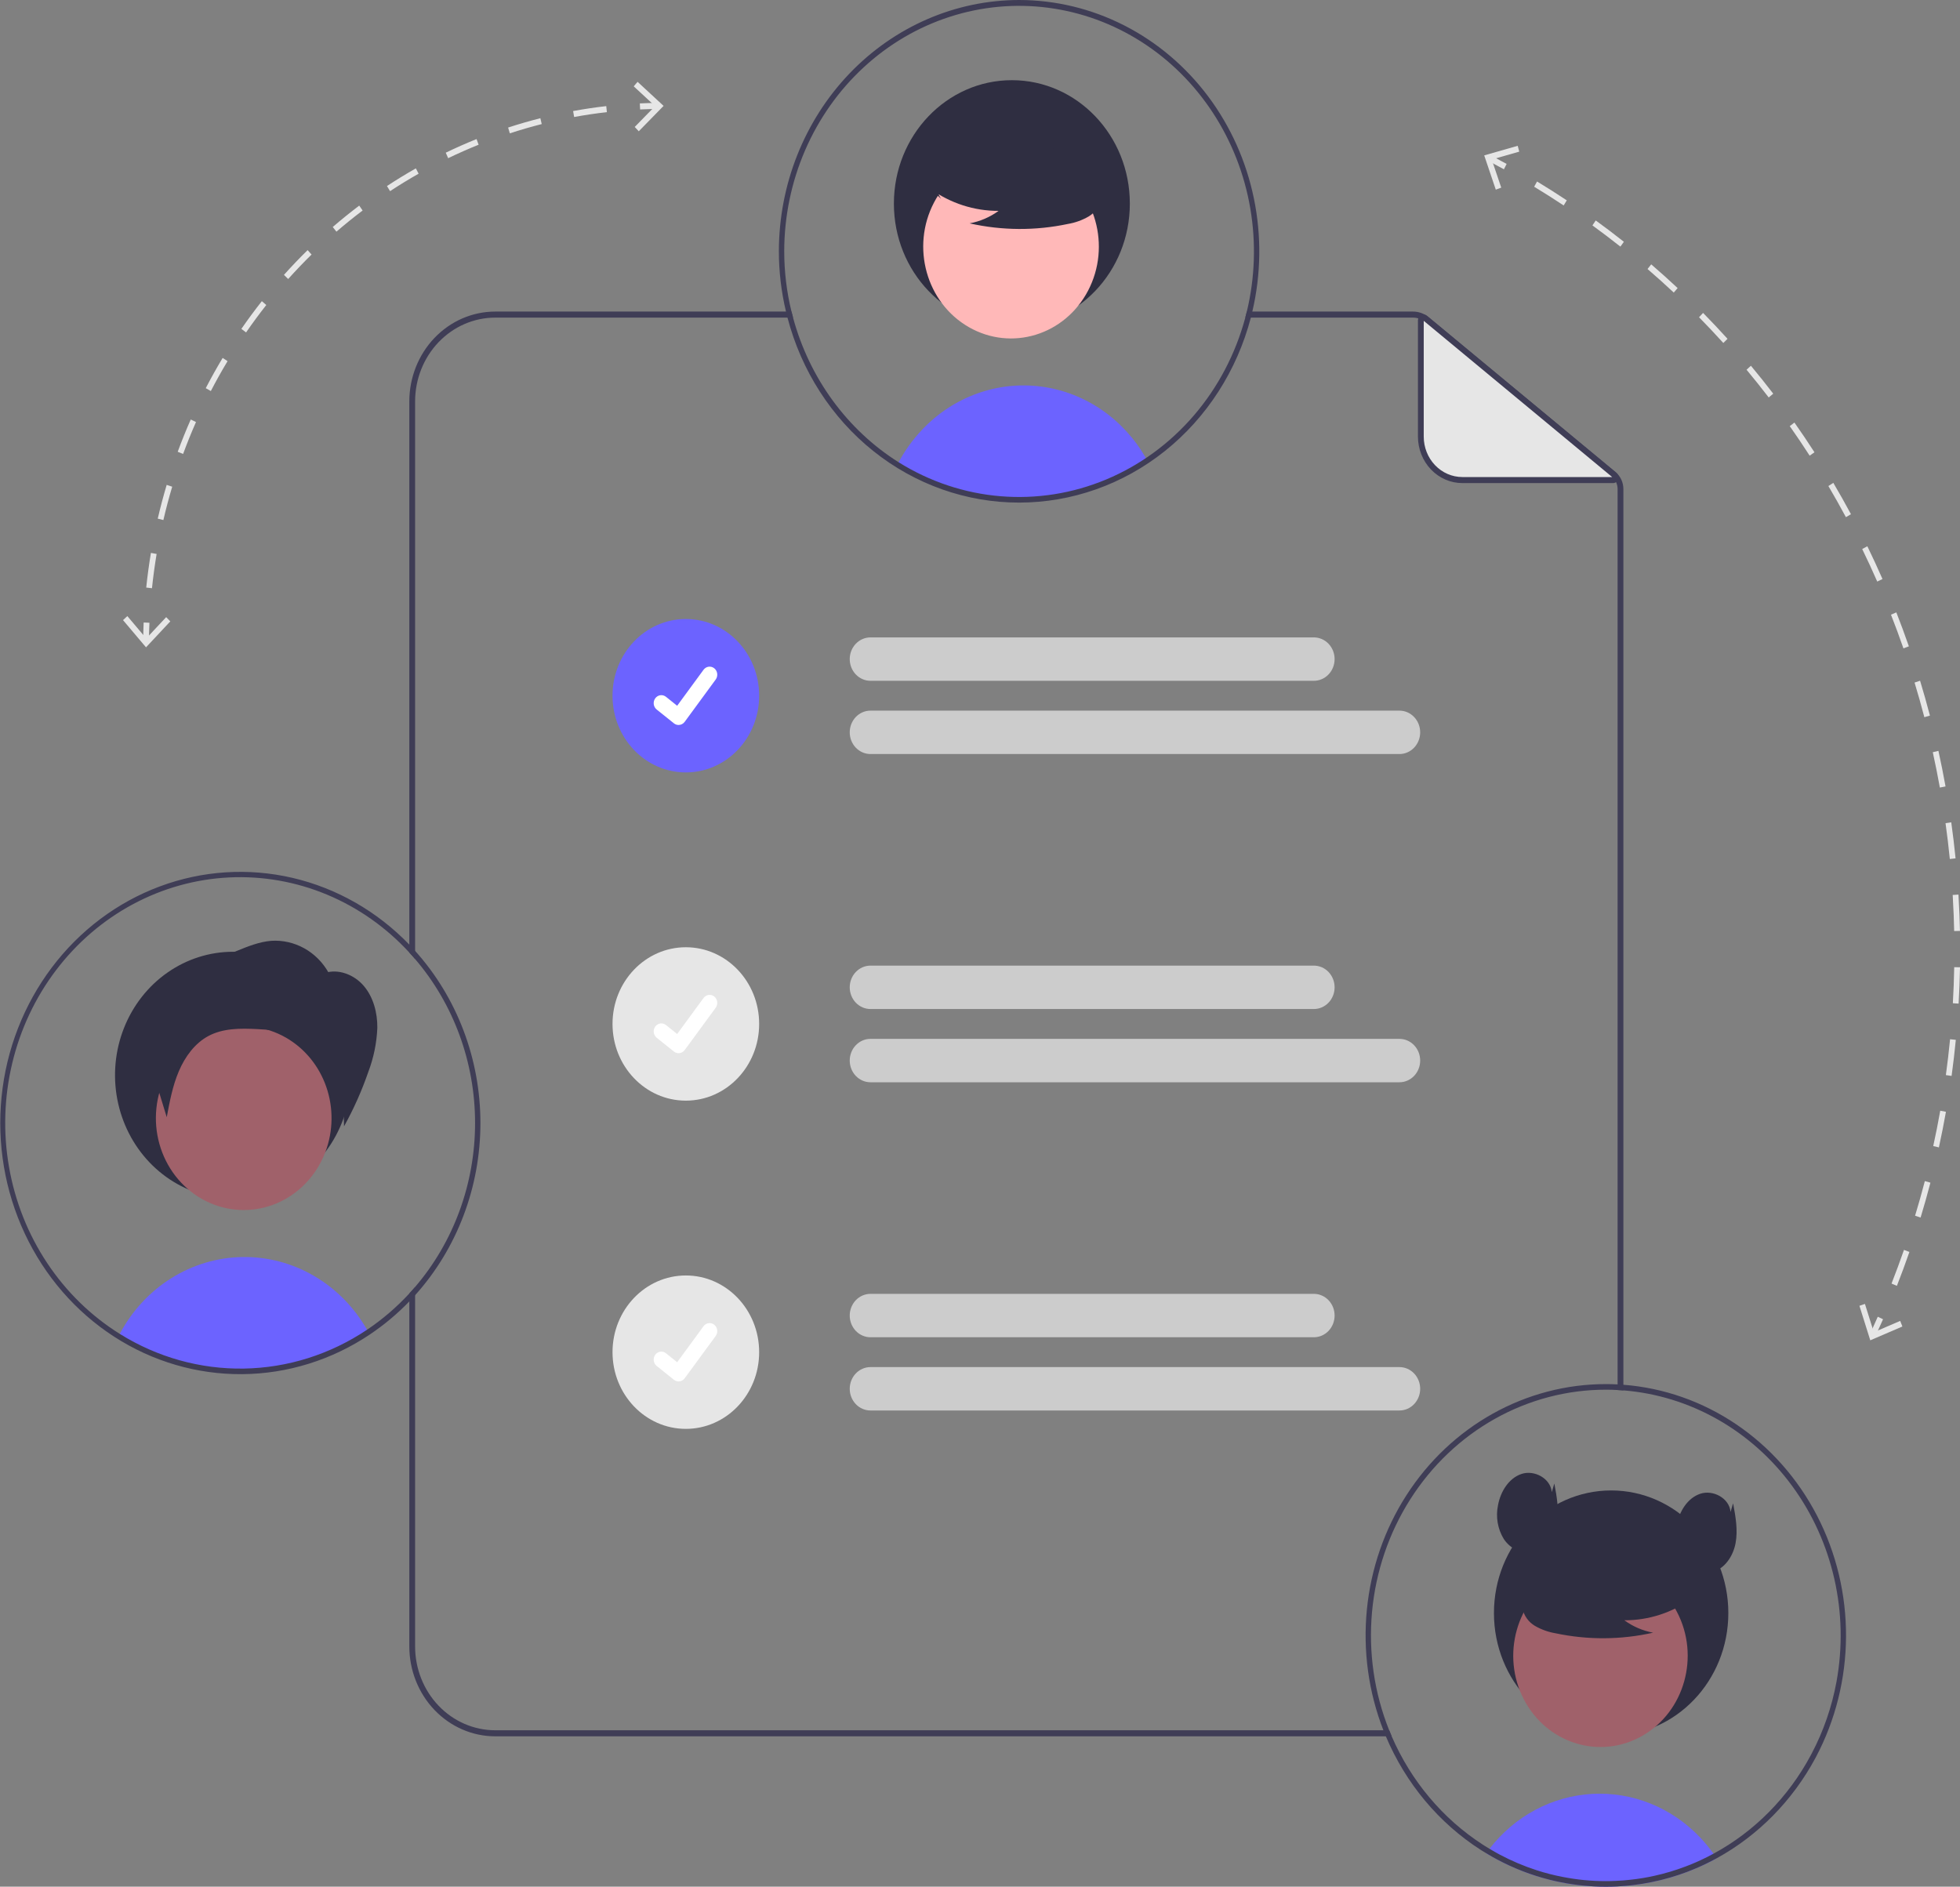 <svg xmlns="http://www.w3.org/2000/svg" width="348" height="335" viewBox="0 0 348 335" fill="none"><rect x="0" y="0" width="348" height="335" fill="#808080" stroke="none"/><g clip-path="url(#clip0_1509_4774)"><path d="M246.65 307.225H87.917C84.147 307.221 80.533 305.652 77.868 302.862C75.203 300.073 73.704 296.291 73.702 292.347V228.512C73.373 228.904 73.029 229.291 72.675 229.667V292.347C72.678 296.576 74.285 300.63 77.143 303.621C80.001 306.612 83.875 308.294 87.917 308.3H247.096C246.942 307.945 246.794 307.585 246.65 307.225ZM73.702 71.274C73.704 67.33 75.203 63.548 77.868 60.759C80.533 57.97 84.147 56.401 87.917 56.396H140.806C140.708 56.036 140.616 55.682 140.528 55.322H87.917C83.875 55.327 80.001 57.01 77.143 60C74.285 62.991 72.678 67.046 72.675 71.274V169.135C73.029 169.511 73.368 169.898 73.702 170.29V71.274ZM286.837 83.821L253.673 56.337C252.881 55.68 251.901 55.323 250.89 55.322H221.376C221.294 55.682 221.201 56.042 221.104 56.396H250.89C251.669 56.398 252.424 56.672 253.036 57.175L286.201 84.664C286.516 84.924 286.77 85.255 286.944 85.633C287.119 86.011 287.208 86.425 287.207 86.845V246.811C287.551 246.822 287.895 246.849 288.234 246.876V86.845C288.236 86.263 288.111 85.688 287.869 85.164C287.627 84.641 287.274 84.181 286.837 83.821Z" fill="#3F3D56"></path><path d="M286.399 85.24H259.638C258.671 85.24 257.713 85.04 256.82 84.653C255.926 84.266 255.114 83.698 254.43 82.983C253.746 82.267 253.203 81.418 252.833 80.483C252.463 79.547 252.272 78.545 252.272 77.533V56.855C252.272 56.765 252.297 56.676 252.343 56.599C252.389 56.523 252.455 56.461 252.532 56.422C252.61 56.382 252.697 56.367 252.783 56.376C252.869 56.386 252.951 56.421 253.019 56.478L286.685 84.381C286.76 84.443 286.814 84.528 286.841 84.624C286.868 84.72 286.865 84.822 286.834 84.916C286.802 85.011 286.743 85.093 286.666 85.151C286.588 85.209 286.494 85.24 286.399 85.24Z" fill="#E6E6E6"></path><path d="M286.399 85.777H259.638C257.549 85.775 255.546 84.905 254.069 83.36C252.592 81.814 251.761 79.719 251.759 77.533V56.855C251.759 56.664 251.81 56.476 251.908 56.314C252.005 56.152 252.144 56.022 252.309 55.938C252.473 55.855 252.657 55.822 252.839 55.843C253.021 55.864 253.194 55.938 253.337 56.056L287.003 83.96C287.162 84.091 287.277 84.271 287.334 84.474C287.39 84.677 287.385 84.894 287.318 85.093C287.252 85.293 287.128 85.466 286.963 85.589C286.798 85.711 286.601 85.777 286.399 85.777ZM252.786 56.97V77.533C252.788 79.434 253.51 81.257 254.795 82.6C256.08 83.945 257.821 84.701 259.638 84.703H286.246L252.786 56.97Z" fill="#3F3D56"></path><path d="M233.278 120.882H154.554C153.577 120.882 152.641 120.476 151.95 119.753C151.259 119.031 150.871 118.051 150.871 117.029C150.871 116.007 151.259 115.027 151.95 114.304C152.641 113.582 153.577 113.176 154.554 113.176H233.278C234.255 113.176 235.192 113.582 235.883 114.304C236.573 115.027 236.961 116.007 236.961 117.029C236.961 118.051 236.573 119.031 235.883 119.753C235.192 120.476 234.255 120.882 233.278 120.882Z" fill="#CCCCCC"></path><path d="M248.471 133.887H154.554C153.577 133.887 152.641 133.481 151.95 132.758C151.259 132.035 150.871 131.055 150.871 130.033C150.871 129.011 151.259 128.031 151.95 127.309C152.641 126.586 153.577 126.18 154.554 126.18H248.471C249.447 126.18 250.384 126.586 251.075 127.309C251.766 128.031 252.154 129.011 252.154 130.033C252.154 131.055 251.766 132.035 251.075 132.758C250.384 133.481 249.447 133.887 248.471 133.887Z" fill="#CCCCCC"></path><path d="M233.278 179.162H154.554C153.577 179.162 152.641 178.756 151.95 178.033C151.259 177.311 150.871 176.33 150.871 175.309C150.871 174.287 151.259 173.307 151.95 172.584C152.641 171.861 153.577 171.455 154.554 171.455H233.278C234.255 171.455 235.192 171.861 235.883 172.584C236.573 173.307 236.961 174.287 236.961 175.309C236.961 176.33 236.573 177.311 235.883 178.033C235.192 178.756 234.255 179.162 233.278 179.162Z" fill="#CCCCCC"></path><path d="M248.471 192.166H154.554C153.577 192.166 152.641 191.76 151.95 191.038C151.259 190.315 150.871 189.335 150.871 188.313C150.871 187.291 151.259 186.311 151.95 185.588C152.641 184.866 153.577 184.46 154.554 184.46H248.471C249.447 184.46 250.384 184.866 251.075 185.588C251.766 186.311 252.154 187.291 252.154 188.313C252.154 189.335 251.766 190.315 251.075 191.038C250.384 191.76 249.447 192.166 248.471 192.166H248.471Z" fill="#CCCCCC"></path><path d="M233.278 237.442H154.554C154.07 237.442 153.592 237.342 153.145 237.148C152.698 236.955 152.292 236.671 151.95 236.313C151.608 235.955 151.337 235.53 151.151 235.063C150.966 234.595 150.871 234.094 150.871 233.588C150.871 233.082 150.966 232.581 151.151 232.114C151.337 231.646 151.608 231.221 151.95 230.864C152.292 230.506 152.698 230.222 153.145 230.028C153.592 229.835 154.07 229.735 154.554 229.735H233.278C234.255 229.735 235.192 230.141 235.883 230.864C236.573 231.586 236.961 232.566 236.961 233.588C236.961 234.61 236.573 235.59 235.883 236.313C235.192 237.036 234.255 237.442 233.278 237.442Z" fill="#CCCCCC"></path><path d="M248.471 250.446H154.554C154.07 250.446 153.592 250.346 153.145 250.153C152.698 249.959 152.292 249.675 151.95 249.317C151.608 248.96 151.337 248.535 151.151 248.067C150.966 247.6 150.871 247.099 150.871 246.593C150.871 246.087 150.966 245.586 151.151 245.118C151.337 244.651 151.608 244.226 151.95 243.868C152.292 243.51 152.698 243.227 153.145 243.033C153.592 242.839 154.07 242.74 154.554 242.74H248.471C248.954 242.74 249.433 242.839 249.88 243.033C250.327 243.227 250.733 243.51 251.075 243.868C251.417 244.226 251.688 244.651 251.873 245.118C252.058 245.586 252.154 246.087 252.154 246.593C252.154 247.099 252.058 247.6 251.873 248.067C251.688 248.535 251.417 248.96 251.075 249.317C250.733 249.675 250.327 249.959 249.88 250.153C249.433 250.346 248.954 250.446 248.471 250.446H248.471Z" fill="#CCCCCC"></path><path d="M121.771 137.15C128.961 137.15 134.789 131.053 134.789 123.531C134.789 116.01 128.961 109.912 121.771 109.912C114.582 109.912 108.754 116.01 108.754 123.531C108.754 131.053 114.582 137.15 121.771 137.15Z" fill="#6C63FF"></path><path d="M120.482 128.726C120.189 128.727 119.904 128.628 119.669 128.444L119.655 128.432L116.596 125.984C116.454 125.871 116.334 125.729 116.245 125.567C116.155 125.405 116.097 125.227 116.073 125.041C116.05 124.856 116.061 124.668 116.108 124.487C116.154 124.306 116.233 124.137 116.342 123.989C116.451 123.84 116.586 123.716 116.741 123.622C116.896 123.529 117.067 123.468 117.244 123.444C117.421 123.419 117.601 123.432 117.774 123.48C117.946 123.529 118.108 123.613 118.25 123.727L120.231 125.316L124.914 118.925C125.022 118.777 125.158 118.653 125.312 118.559C125.467 118.466 125.637 118.405 125.814 118.381C125.991 118.356 126.171 118.368 126.344 118.417C126.516 118.465 126.678 118.548 126.819 118.662L126.82 118.662L126.791 118.704L126.82 118.662C127.106 118.892 127.293 119.231 127.34 119.605C127.387 119.978 127.291 120.357 127.072 120.656L121.564 128.17C121.437 128.343 121.273 128.483 121.085 128.579C120.898 128.676 120.692 128.725 120.483 128.725L120.482 128.726Z" fill="white"></path><path d="M121.771 195.43C128.961 195.43 134.789 189.332 134.789 181.811C134.789 174.289 128.961 168.192 121.771 168.192C114.582 168.192 108.754 174.289 108.754 181.811C108.754 189.332 114.582 195.43 121.771 195.43Z" fill="#E6E6E6"></path><path d="M120.482 187.006C120.189 187.006 119.904 186.907 119.67 186.724L119.655 186.712L116.596 184.264C116.31 184.034 116.122 183.695 116.075 183.321C116.028 182.947 116.125 182.569 116.344 182.27C116.563 181.97 116.888 181.774 117.245 181.725C117.602 181.675 117.964 181.777 118.25 182.006L120.232 183.596L124.914 177.205C125.023 177.057 125.158 176.932 125.313 176.839C125.467 176.745 125.638 176.685 125.815 176.66C125.992 176.636 126.171 176.648 126.344 176.696C126.516 176.745 126.678 176.828 126.819 176.942L126.82 176.942L126.791 176.984L126.821 176.942C127.106 177.172 127.293 177.511 127.34 177.884C127.388 178.258 127.291 178.636 127.072 178.936L121.564 186.45C121.437 186.623 121.273 186.763 121.086 186.859C120.898 186.955 120.692 187.005 120.483 187.004L120.482 187.006Z" fill="white"></path><path d="M121.771 253.709C128.961 253.709 134.789 247.612 134.789 240.091C134.789 232.569 128.961 226.472 121.771 226.472C114.582 226.472 108.754 232.569 108.754 240.091C108.754 247.612 114.582 253.709 121.771 253.709Z" fill="#E6E6E6"></path><path d="M120.482 245.286C120.189 245.286 119.904 245.187 119.669 245.003L119.655 244.992L116.596 242.544C116.454 242.43 116.334 242.288 116.245 242.127C116.155 241.965 116.097 241.786 116.073 241.601C116.05 241.415 116.061 241.227 116.108 241.046C116.154 240.866 116.233 240.696 116.342 240.548C116.451 240.4 116.586 240.275 116.741 240.182C116.896 240.088 117.067 240.028 117.244 240.003C117.421 239.979 117.601 239.991 117.774 240.04C117.946 240.088 118.108 240.172 118.25 240.286L120.231 241.876L124.914 235.485C125.022 235.336 125.158 235.212 125.312 235.119C125.467 235.025 125.637 234.965 125.814 234.94C125.991 234.916 126.171 234.928 126.344 234.976C126.516 235.024 126.678 235.108 126.819 235.221L126.82 235.222L126.791 235.264L126.82 235.222C127.106 235.451 127.293 235.79 127.34 236.164C127.387 236.538 127.291 236.916 127.072 237.215L121.564 244.729C121.437 244.902 121.273 245.043 121.085 245.139C120.898 245.235 120.692 245.285 120.483 245.284L120.482 245.286Z" fill="white"></path><path d="M304.793 329.958C304.058 330.36 303.311 330.74 302.551 331.098C301.859 331.426 301.157 331.733 300.443 332.02C300.182 332.125 299.917 332.229 299.651 332.333C297.553 333.129 295.398 333.751 293.207 334.192C292.121 334.415 291.022 334.59 289.908 334.717C288.989 334.827 288.06 334.904 287.122 334.95C286.454 334.985 285.786 335 285.113 335C282.448 335.001 279.789 334.741 277.171 334.222C276.488 334.093 275.82 333.939 275.152 333.771C271.92 332.96 268.791 331.752 265.831 330.171C265.566 330.032 265.3 329.884 265.035 329.74C264.642 329.522 264.258 329.294 263.874 329.056C264.059 328.788 264.258 328.525 264.461 328.268C266.679 325.393 269.45 323.039 272.596 321.36C275.741 319.68 279.189 318.713 282.715 318.521C286.241 318.33 289.766 318.917 293.061 320.246C296.356 321.576 299.345 323.616 301.836 326.235C302.7 327.142 303.501 328.113 304.234 329.14C304.428 329.408 304.613 329.68 304.793 329.958Z" fill="#6C63FF"></path><path d="M286.06 308.18C297.551 308.18 306.867 298.434 306.867 286.411C306.867 274.388 297.551 264.642 286.06 264.642C274.568 264.642 265.252 274.388 265.252 286.411C265.252 298.434 274.568 308.18 286.06 308.18Z" fill="#2F2E41"></path><path d="M291.594 308.211C299.098 303.919 301.857 294.074 297.754 286.223C293.652 278.371 284.242 275.485 276.737 279.778C269.232 284.07 266.474 293.914 270.577 301.766C274.679 309.617 284.089 312.503 291.594 308.211Z" fill="#A0616A"></path><path d="M300.437 283.803C296.899 286.355 292.698 287.713 288.4 287.695C289.933 288.807 291.679 289.559 293.516 289.897C287.802 291.18 281.896 291.214 276.168 289.999C274.894 289.785 273.666 289.344 272.536 288.694C271.973 288.365 271.482 287.916 271.096 287.375C270.71 286.835 270.437 286.216 270.294 285.558C269.914 283.283 271.608 281.216 273.369 279.823C276.065 277.723 279.173 276.276 282.469 275.587C285.765 274.898 289.166 274.984 292.426 275.839C294.555 276.414 296.688 277.387 298.07 279.176C299.453 280.964 299.863 283.722 298.545 285.564L300.437 283.803Z" fill="#2F2E41"></path><path d="M288.233 245.877C287.894 245.85 287.55 245.829 287.206 245.812C286.513 245.775 285.815 245.759 285.111 245.759C278.118 245.759 271.232 247.558 265.06 250.999C258.887 254.439 253.619 259.415 249.717 265.487C245.816 271.56 243.402 278.543 242.688 285.821C241.974 293.1 242.981 300.45 245.622 307.225C245.761 307.585 245.905 307.945 246.059 308.3C249.587 316.661 255.468 323.699 262.918 328.473L263.19 328.64C263.421 328.785 263.647 328.924 263.873 329.053C264.258 329.295 264.643 329.521 265.033 329.741C265.3 329.886 265.567 330.031 265.829 330.171C268.789 331.752 271.919 332.96 275.152 333.769C275.819 333.941 276.487 334.091 277.17 334.22C279.788 334.739 282.447 335 285.111 334.999C285.784 334.999 286.452 334.983 287.124 334.951C288.058 334.908 288.988 334.827 289.907 334.72C291.021 334.591 292.121 334.416 293.207 334.193C295.398 333.751 297.552 333.129 299.651 332.335C299.918 332.228 300.184 332.126 300.441 332.018C301.16 331.734 301.858 331.427 302.551 331.1C303.311 330.74 304.059 330.359 304.795 329.956C312.17 325.912 318.267 319.718 322.347 312.124C322.366 312.083 322.386 312.044 322.409 312.006C325.882 305.456 327.724 298.097 327.763 290.607C327.802 283.117 326.037 275.737 322.632 269.149C319.227 262.56 314.291 256.974 308.279 252.907C302.267 248.84 295.373 246.422 288.233 245.877L288.233 245.877ZM326.079 298.567C325.255 303.073 323.753 307.413 321.629 311.426C321.592 311.495 321.557 311.565 321.521 311.63C317.525 319.113 311.513 325.202 304.235 329.139C303.506 329.537 302.768 329.909 302.022 330.257C301.401 330.547 300.765 330.826 300.123 331.084C299.856 331.191 299.579 331.304 299.306 331.401C297.493 332.093 295.635 332.65 293.747 333.066C292.346 333.379 290.931 333.612 289.506 333.764C288.628 333.866 287.74 333.936 286.842 333.968C286.267 333.995 285.692 334.011 285.111 334.011C282.533 334.012 279.96 333.76 277.426 333.259C275.884 332.963 274.36 332.572 272.862 332.088C270.58 331.352 268.363 330.412 266.234 329.279C265.988 329.145 265.741 329.01 265.5 328.871C265.151 328.677 264.802 328.479 264.463 328.269C264.207 328.119 263.95 327.958 263.698 327.802C263.549 327.711 263.406 327.619 263.257 327.523C256.165 322.936 250.539 316.244 247.096 308.3C246.941 307.945 246.793 307.585 246.649 307.225C243.996 300.595 242.95 293.381 243.604 286.226C244.258 279.07 246.592 272.195 250.398 266.211C254.204 260.227 259.365 255.319 265.421 251.924C271.477 248.53 278.241 246.753 285.111 246.752C285.815 246.752 286.513 246.769 287.206 246.812C287.55 246.822 287.894 246.849 288.233 246.876C294.091 247.34 299.789 249.094 304.955 252.021C310.121 254.948 314.638 258.983 318.21 263.863C321.783 268.742 324.33 274.356 325.686 280.336C327.042 286.316 327.176 292.529 326.079 298.567L326.079 298.567Z" fill="#3F3D56"></path><path d="M275.522 264.942C275.298 262.479 272.414 260.963 270.159 261.707C267.903 262.451 266.423 264.827 265.975 267.256C265.76 268.279 265.739 269.337 265.915 270.368C266.091 271.4 266.46 272.384 267.001 273.266C268.141 274.983 270.236 276.054 272.19 275.618C274.42 275.121 275.966 272.842 276.408 270.501C276.85 268.161 276.411 265.747 275.973 263.406L275.522 264.942Z" fill="#2F2E41"></path><path d="M307.263 268.461C307.039 265.998 304.155 264.482 301.9 265.226C299.644 265.97 298.164 268.345 297.716 270.775C297.501 271.798 297.481 272.855 297.657 273.887C297.833 274.918 298.202 275.903 298.742 276.785C299.882 278.501 301.977 279.572 303.931 279.137C306.162 278.639 307.707 276.361 308.149 274.02C308.591 271.679 308.152 269.266 307.714 266.924L307.263 268.461Z" fill="#2F2E41"></path><path d="M203.7 81.772C197.098 86.195 189.449 88.607 181.611 88.737C173.772 88.868 166.054 86.712 159.321 82.511C160.506 80.204 162.007 78.091 163.776 76.24C166.506 73.37 169.828 71.193 173.488 69.876C177.148 68.559 181.047 68.138 184.887 68.644C188.727 69.15 192.405 70.57 195.638 72.795C198.871 75.02 201.574 77.991 203.538 81.48C203.59 81.574 203.647 81.673 203.7 81.772Z" fill="#6C63FF"></path><path d="M179.658 58.065C191.226 58.065 200.604 48.253 200.604 36.151C200.604 24.048 191.226 14.237 179.658 14.237C168.09 14.237 158.712 24.048 158.712 36.151C158.712 48.253 168.09 58.065 179.658 58.065Z" fill="#2F2E41"></path><path d="M193.19 51.607C197.32 43.704 194.543 33.794 186.989 29.473C179.434 25.152 169.962 28.057 165.832 35.961C161.702 43.865 164.479 53.775 172.034 58.095C179.588 62.416 189.06 59.511 193.19 51.607Z" fill="#FFB8B8"></path><path d="M165.184 33.525C168.746 36.094 172.974 37.461 177.301 37.443C175.758 38.563 174.001 39.319 172.151 39.66C177.903 40.951 183.849 40.986 189.615 39.763C190.896 39.547 192.133 39.103 193.271 38.449C193.837 38.118 194.331 37.665 194.72 37.121C195.109 36.577 195.384 35.954 195.527 35.291C195.91 33.001 194.205 30.921 192.432 29.519C189.718 27.405 186.589 25.948 183.272 25.255C179.954 24.561 176.53 24.648 173.248 25.508C171.105 26.088 168.958 27.067 167.566 28.867C166.174 30.668 165.762 33.444 167.088 35.298L165.184 33.525Z" fill="#2F2E41"></path><path d="M180.942 0C169.635 0.013 158.794 4.718 150.798 13.082C142.802 21.447 138.304 32.788 138.29 44.617C138.292 48.226 138.716 51.821 139.553 55.322C139.64 55.682 139.727 56.042 139.82 56.396C142.28 65.833 147.639 74.161 155.07 80.096C162.501 86.032 171.593 89.245 180.942 89.24C190.293 89.24 199.385 86.026 206.82 80.091C214.254 74.157 219.619 65.832 222.089 56.396C222.182 56.036 222.269 55.682 222.351 55.322C223.898 48.749 223.996 41.895 222.638 35.276C221.28 28.658 218.501 22.45 214.512 17.12C210.523 11.791 205.428 7.481 199.612 4.515C193.796 1.548 187.412 0.005 180.942 0ZM221.376 55.322C221.294 55.682 221.201 56.042 221.104 56.396C219.372 62.85 216.242 68.8 211.957 73.785C207.673 78.769 202.348 82.654 196.397 85.138C190.446 87.623 184.028 88.64 177.64 88.11C171.253 87.581 165.068 85.52 159.565 82.086C150.418 76.328 143.711 67.142 140.806 56.396C140.708 56.036 140.616 55.682 140.528 55.322C139.673 51.824 139.24 48.228 139.24 44.617C139.247 38.437 140.508 32.329 142.941 26.697C145.374 21.066 148.924 16.039 153.353 11.951C157.783 7.862 162.993 4.805 168.637 2.982C174.282 1.158 180.232 0.611 186.094 1.375C191.956 2.139 197.596 4.197 202.64 7.413C207.684 10.629 212.018 14.93 215.354 20.031C218.69 25.131 220.952 30.915 221.99 36.999C223.028 43.084 222.819 49.329 221.376 55.322H221.376Z" fill="#3F3D56"></path><path d="M65.41 236.531C58.809 240.954 51.16 243.366 43.322 243.497C35.484 243.628 27.766 241.473 21.033 237.272C21.105 237.127 21.182 236.982 21.264 236.843C23.424 232.77 26.571 229.364 30.389 226.969C34.208 224.573 38.562 223.273 43.013 223.198C47.464 223.124 51.856 224.278 55.746 226.544C59.635 228.81 62.885 232.108 65.168 236.107C65.199 236.15 65.225 236.198 65.251 236.241C65.302 236.332 65.359 236.435 65.41 236.531Z" fill="#6C63FF"></path><path d="M62.315 190.909C62.315 195.244 61.086 199.48 58.785 203.084C56.483 206.688 53.212 209.496 49.384 211.155C45.557 212.814 41.345 213.248 37.282 212.402C33.219 211.556 29.487 209.469 26.558 206.405C23.628 203.34 21.634 199.435 20.825 195.184C20.017 190.934 20.432 186.527 22.017 182.523C23.603 178.519 26.287 175.096 29.732 172.689C33.176 170.281 37.226 168.995 41.369 168.995C44.123 168.982 46.853 169.539 49.4 170.635C51.947 171.732 54.261 173.345 56.209 175.383C58.157 177.421 59.699 179.842 60.747 182.507C61.795 185.172 62.328 188.028 62.315 190.909Z" fill="#2F2E41"></path><path d="M57.781 204.525C57.541 205.156 57.266 205.771 56.955 206.367C54.971 210.163 51.628 212.978 47.661 214.195C43.693 215.412 39.426 214.93 35.798 212.856C34.001 211.829 32.414 210.442 31.128 208.774C29.843 207.105 28.885 205.188 28.308 203.132C27.731 201.076 27.547 198.921 27.767 196.791C27.986 194.66 28.605 192.596 29.587 190.716C30.569 188.836 31.896 187.176 33.492 185.833C35.087 184.489 36.92 183.488 38.886 182.886C40.852 182.284 42.911 182.093 44.948 182.324C46.984 182.555 48.957 183.204 50.753 184.233C54.086 186.14 56.639 189.253 57.933 192.989C59.227 196.726 59.173 200.827 57.781 204.525Z" fill="#A0616A"></path><path d="M73.701 168.834C73.373 168.458 73.029 168.088 72.675 167.728C66.97 161.813 59.784 157.705 51.946 155.877C44.107 154.048 35.933 154.574 28.368 157.394C20.802 160.213 14.152 165.212 9.183 171.813C4.214 178.414 1.129 186.35 0.283 194.706C-0.563 203.062 0.865 211.497 4.402 219.041C7.939 226.585 13.441 232.93 20.274 237.345C27.107 241.76 34.994 244.065 43.025 243.995C51.056 243.926 58.905 241.483 65.667 236.95C68.192 235.255 70.541 233.287 72.675 231.08C73.024 230.72 73.368 230.354 73.701 229.979C81.15 221.707 85.299 210.771 85.299 199.406C85.299 188.042 81.15 177.106 73.701 168.834V168.834ZM72.675 229.667C70.42 232.111 67.901 234.272 65.169 236.107C65.164 236.112 65.159 236.112 65.154 236.118C58.626 240.49 51.063 242.874 43.313 243.003C35.563 243.132 27.932 241.001 21.275 236.848C21.27 236.848 21.27 236.843 21.265 236.843C16.159 233.657 11.763 229.366 8.372 224.258C4.981 219.149 2.673 213.341 1.604 207.223C0.534 201.105 0.728 194.818 2.171 188.784C3.614 182.751 6.274 177.11 9.971 172.24C13.669 167.37 18.32 163.383 23.611 160.548C28.902 157.712 34.711 156.093 40.65 155.799C46.588 155.505 52.517 156.543 58.041 158.843C63.564 161.143 68.554 164.652 72.675 169.135C73.029 169.511 73.368 169.898 73.701 170.29C80.557 178.29 84.349 188.656 84.349 199.401C84.349 210.146 80.557 220.512 73.701 228.512C73.373 228.904 73.029 229.291 72.675 229.667Z" fill="#3F3D56"></path><path d="M58.344 172.711C57.312 170.879 55.816 169.38 54.022 168.381C52.227 167.382 50.204 166.921 48.175 167.05C46.045 167.217 44.018 168.038 42.029 168.85L31.913 172.978C29.295 174.047 26.428 175.355 25.292 178.044C24.238 180.539 25.024 183.421 25.821 186.019L29.605 198.369C30.124 195.595 30.651 192.793 31.75 190.211C32.85 187.629 34.589 185.248 36.992 183.958C39.62 182.548 42.717 182.577 45.667 182.725C49.845 182.936 54.387 183.492 57.355 186.575C58.931 188.325 59.999 190.508 60.436 192.869C60.866 195.217 61.082 197.603 61.082 199.994C62.795 196.913 64.238 193.676 65.394 190.323C66.344 187.826 66.885 185.18 66.996 182.495C67.018 179.814 66.293 177.047 64.584 175.049C62.874 173.051 60.09 171.972 57.641 172.763" fill="#2F2E41"></path><path d="M26.446 113.782L25.419 113.77C25.431 112.696 25.461 111.605 25.507 110.53L26.533 110.578C26.487 111.642 26.458 112.72 26.446 113.782Z" fill="#E6E6E6"></path><path d="M26.984 104.444L25.963 104.328C26.177 102.274 26.458 100.204 26.797 98.173L27.809 98.358C27.473 100.366 27.196 102.414 26.984 104.444ZM29.008 92.34L28.009 92.087C28.474 90.081 29.008 88.066 29.596 86.096L30.576 86.416C29.995 88.363 29.467 90.357 29.008 92.34ZM32.51 80.603L31.552 80.217C32.261 78.29 33.04 76.362 33.867 74.486L34.8 74.936C33.981 76.791 33.211 78.698 32.51 80.603ZM37.434 69.435L36.532 68.923C37.472 67.11 38.482 65.303 39.533 63.553L40.402 64.125C39.362 65.855 38.364 67.642 37.434 69.435L37.434 69.435ZM43.689 59.026L42.857 58.397C44.012 56.724 45.234 55.067 46.49 53.475L47.282 54.158C46.041 55.733 44.832 57.371 43.689 59.026V59.026ZM51.164 49.541L50.416 48.806C51.764 47.302 53.178 45.823 54.618 44.41L55.32 45.194C53.897 46.591 52.498 48.054 51.164 49.541V49.541ZM59.733 41.134L59.08 40.305C60.602 38.992 62.184 37.714 63.782 36.507L64.383 37.377C62.803 38.572 61.238 39.836 59.733 41.134V41.134ZM69.254 33.941L68.707 33.032C70.377 31.934 72.102 30.878 73.835 29.896L74.324 30.84C72.611 31.812 70.905 32.855 69.254 33.941V33.941ZM79.573 28.087L79.143 27.112C80.933 26.248 82.772 25.434 84.611 24.693L84.98 25.695C83.162 26.428 81.343 27.233 79.573 28.087V28.087ZM90.522 23.675L90.216 22.649C92.098 22.034 94.024 21.475 95.942 20.988L96.184 22.031C94.288 22.513 92.383 23.066 90.522 23.675V23.675ZM101.936 20.775L101.758 19.717C103.699 19.361 105.678 19.067 107.641 18.842L107.753 19.91C105.812 20.132 103.854 20.423 101.936 20.775V20.775Z" fill="#E6E6E6"></path><path d="M113.651 19.434L113.604 18.361C114.633 18.312 115.675 18.281 116.701 18.269L116.714 19.343C115.698 19.355 114.668 19.386 113.651 19.434Z" fill="#E6E6E6"></path><path d="M30.238 110.329L29.504 109.577L25.965 113.364L22.612 109.394L21.843 110.107L25.927 114.941L30.238 110.329Z" fill="#E6E6E6"></path><path d="M113.413 23.31L112.694 22.542L116.314 18.84L112.52 15.332L113.201 14.527L117.821 18.8L113.413 23.31Z" fill="#E6E6E6"></path><path d="M267.023 30.055C266.119 29.557 265.209 29.068 264.292 28.588L264.751 27.627C265.675 28.111 266.592 28.603 267.502 29.104L267.023 30.055Z" fill="#E6E6E6"></path><path d="M336.794 228.316L335.844 227.908C336.617 225.936 337.36 223.924 338.052 221.929L339.017 222.295C338.32 224.305 337.572 226.33 336.794 228.316ZM341.004 216.185L340.025 215.86C340.641 213.831 341.224 211.762 341.759 209.711L342.75 209.994C342.211 212.059 341.624 214.142 341.004 216.185ZM344.251 203.733L343.25 203.493C343.704 201.417 344.123 199.305 344.494 197.215L345.504 197.412C345.13 199.516 344.708 201.642 344.251 203.733V203.733ZM346.507 191.042L345.491 190.89C345.78 188.783 346.031 186.642 346.237 184.526L347.258 184.635C347.051 186.765 346.798 188.921 346.507 191.042V191.042ZM347.756 178.2L346.731 178.135C346.853 176.012 346.935 173.856 346.974 171.728L348 171.749C347.961 173.891 347.879 176.062 347.756 178.2ZM347.991 165.292L346.964 165.316C346.945 164.382 346.917 163.448 346.881 162.516C346.835 161.32 346.775 160.106 346.703 158.909L347.728 158.841C347.801 160.047 347.861 161.268 347.907 162.473C347.943 163.412 347.971 164.352 347.991 165.293L347.991 165.292ZM346.192 152.522C345.981 150.406 345.725 148.266 345.431 146.162L346.447 146.007C346.743 148.125 347 150.28 347.213 152.411L346.192 152.522ZM344.423 139.838C344.047 137.749 343.625 135.637 343.169 133.563L344.169 133.321C344.629 135.41 345.054 137.536 345.432 139.64L344.423 139.838ZM341.671 127.345C341.134 125.291 340.549 123.222 339.933 121.196L340.911 120.87C341.532 122.911 342.12 124.994 342.661 127.062L341.671 127.345ZM337.957 115.125C337.262 113.125 336.518 111.112 335.746 109.143L336.696 108.735C337.473 110.718 338.222 112.745 338.922 114.759L337.957 115.125ZM333.305 103.26C332.456 101.324 331.558 99.381 330.635 97.484L331.551 96.997C332.48 98.907 333.384 100.863 334.238 102.812L333.305 103.26ZM327.743 91.828C326.747 89.972 325.701 88.112 324.633 86.299L325.507 85.736C326.582 87.56 327.636 89.433 328.639 91.302L327.743 91.828ZM321.308 80.908C320.169 79.142 318.98 77.377 317.774 75.663L318.601 75.026C319.816 76.752 321.013 78.529 322.159 80.307L321.308 80.908ZM314.037 70.574C312.763 68.911 311.439 67.254 310.103 65.65L310.877 64.944C312.223 66.559 313.555 68.228 314.839 69.902L314.037 70.574ZM305.977 60.899C304.576 59.351 303.126 57.814 301.667 56.33L302.383 55.56C303.852 57.054 305.312 58.602 306.723 60.16L305.977 60.899ZM297.18 51.95C295.661 50.528 294.094 49.121 292.522 47.767L293.175 46.938C294.758 48.301 296.336 49.718 297.864 51.15L297.18 51.95ZM287.703 43.788C286.084 42.507 284.414 41.241 282.739 40.026L283.324 39.144C285.01 40.367 286.692 41.641 288.322 42.931L287.703 43.788ZM277.632 36.481C275.919 35.343 274.156 34.224 272.392 33.156L272.906 32.226C274.682 33.302 276.458 34.428 278.183 35.574L277.632 36.481Z" fill="#E6E6E6"></path><path d="M333.02 237.172L332.096 236.705C332.542 235.738 332.977 234.769 333.402 233.798L334.336 234.245C333.908 235.223 333.469 236.199 333.02 237.172Z" fill="#E6E6E6"></path><path d="M265.578 33.673L266.547 33.316L264.859 28.322L269.744 26.926L269.471 25.889L263.523 27.591L265.578 33.673Z" fill="#E6E6E6"></path><path d="M330.145 231.857L331.12 231.521L332.7 236.553L337.382 234.538L337.772 235.532L332.069 237.986L330.145 231.857Z" fill="#E6E6E6"></path></g><defs><clipPath id="clip0_1509_4774"><rect width="348" height="335" fill="white"></rect></clipPath></defs></svg>